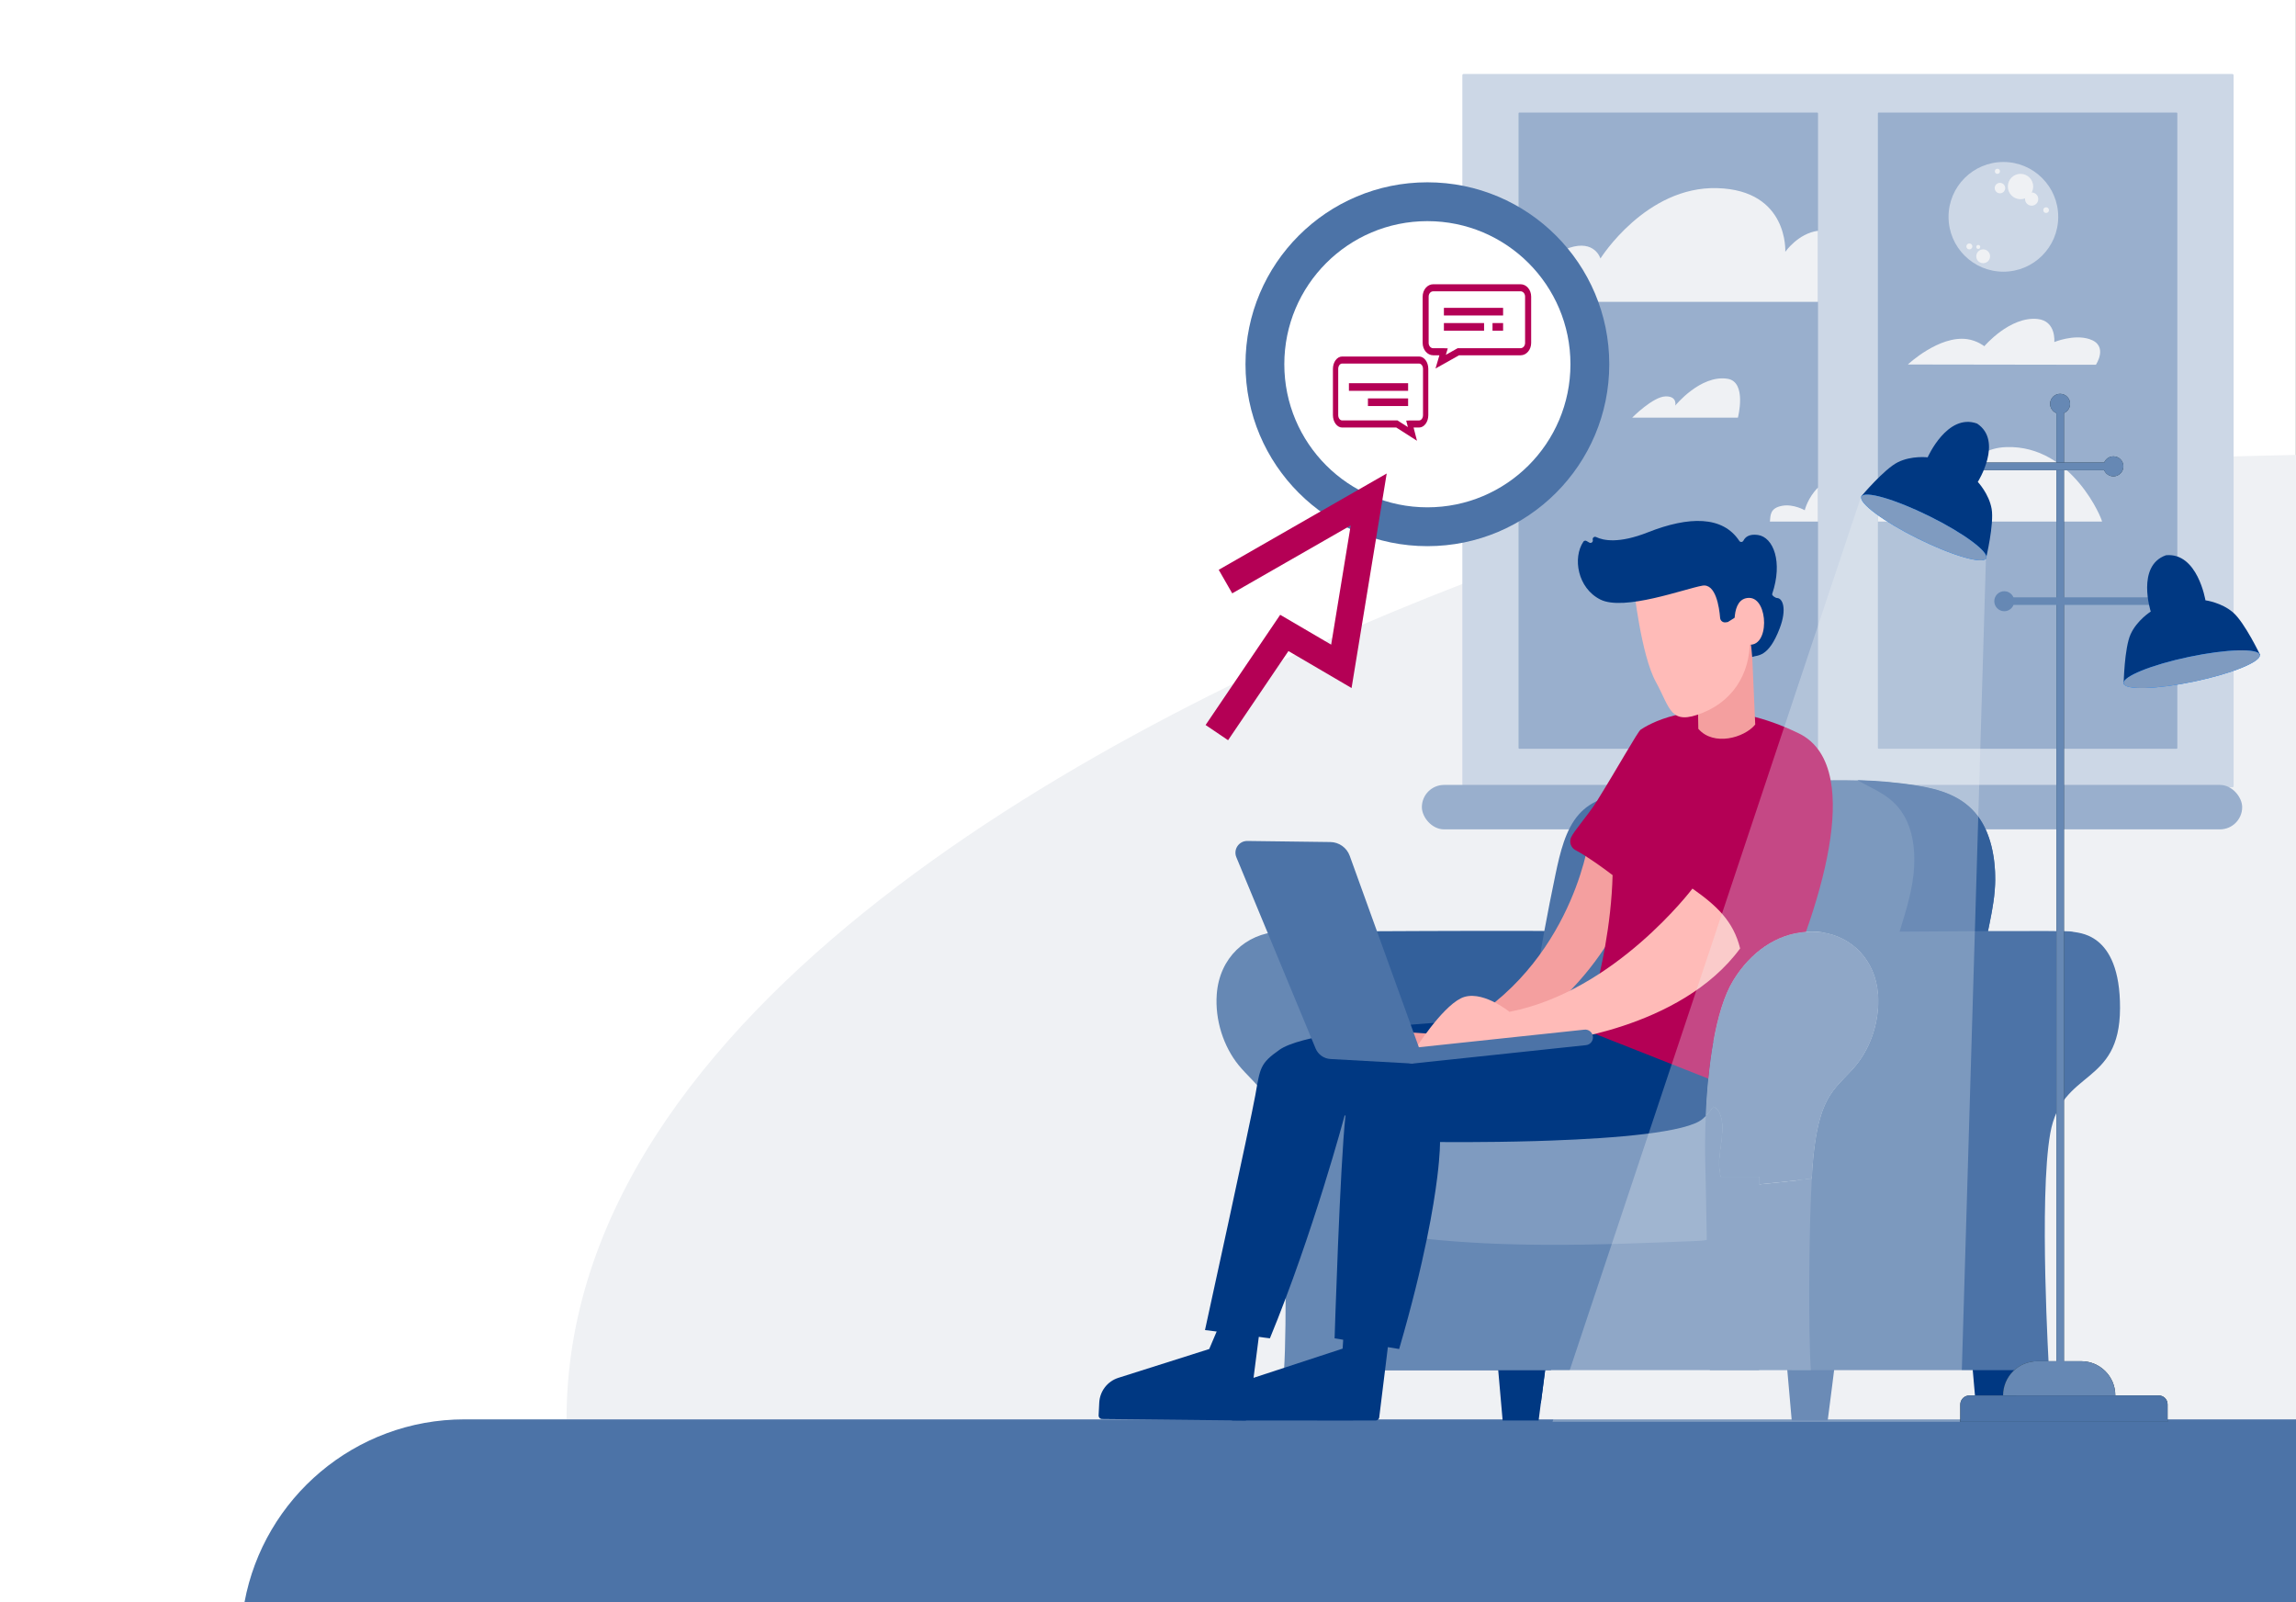 <?xml version="1.0" encoding="UTF-8"?>
<svg id="Vorschau_Rahmen" data-name="Vorschau Rahmen" xmlns="http://www.w3.org/2000/svg" viewBox="0 0 903.05 630.02">
  <rect x="0" y="0" width="903.05" height="630.02" fill="#333333" stroke="none"/>
  <defs>
    <style>
      .cls-1 {
        fill: #003882;
      }

      .cls-2 {
        fill: #99afcd;
      }

      .cls-3 {
        fill: #003882;
      }

      .cls-4 {
        fill: #7f9bc0;
      }

      .cls-5 {
        fill: #b40055;
      }

      .cls-6 {
        fill: #b40055;
      }

      .cls-7 {
        fill: #33609b;
      }

      .cls-8 {
        fill: #1a2e35;
      }

      .cls-9 {
        opacity: .3;
      }

      .cls-9, .cls-10, .cls-11 {
        fill: #eff1f4;
      }

      .cls-12 {
        fill: #ccd7e6;
      }

      .cls-13 {
        fill: #007cff;
      }

      .cls-14 {
        fill: #fff;
      }

      .cls-15 {
        fill: #ffbbb8;
      }

      .cls-10 {
        fill-rule: evenodd;
      }

      .cls-16 {
        fill: #4c73a7;
      }

      .cls-17 {
        fill: #f49f9f;
      }

      .cls-18 {
        fill: #6688b4;
      }
    </style>
  </defs>
  <rect class="cls-14" width="903" height="630"/>
  <path class="cls-11" d="M903.05,178.89v379.26H222.83c0-161.59,211.58-274.12,352.33-328.51,41.79-16.16,77.34-27.18,99.25-32.84,15.5-4,38.5-7.14,64.2-9.59.33-.03.66-.06.99-.09,11.07-1.05,22.63-1.97,34.3-2.78.15-.01.3-.02.45-.03,2.09-.15,4.18-.29,6.27-.42,9.43-.62,18.89-1.17,28.17-1.66.24-.01.48-.02.72-.03.76-.04,1.52-.08,2.28-.12,1.27-.06,2.54-.13,3.8-.19,4.16-.2,8.28-.4,12.32-.58,2.17-.1,4.32-.19,6.45-.28,7.67-.33,15.05-.61,22.03-.85,7.98-.28,15.42-.51,22.12-.7,10.06-.28,18.47-.47,24.54-.59Z"/>
  <path class="cls-16" d="M903.05,558.15v71.87H96.17c7.57-40.9,43.43-71.87,86.52-71.87h720.36Z"/>
  <g>
    <g>
      <rect class="cls-12" x="575.15" y="29.11" width="303.35" height="280.5" rx=".48" ry=".48" transform="translate(1453.66 338.71) rotate(180)"/>
      <g>
        <rect class="cls-2" x="597.27" y="44.27" width="117.78" height="250.17" rx=".27" ry=".27" transform="translate(1312.32 338.71) rotate(180)"/>
        <rect class="cls-2" x="738.61" y="44.27" width="117.78" height="250.17" rx=".27" ry=".27" transform="translate(1594.99 338.71) rotate(180)"/>
      </g>
      <circle class="cls-12" cx="787.96" cy="85.27" r="21.57"/>
      <g>
        <g>
          <path class="cls-10" d="M715.05,191.72c-4.07,4.06-5.22,8.92-5.22,8.92,0,0-4.44-2.54-8.84-1.75-4.87.87-4.61,3.75-4.86,6.2h18.93"/>
          <path class="cls-10" d="M738.61,205.09h88.13c.36-.26-11.54-30.08-37.53-29.28-16.18.5-17.96,15.85-17.96,15.85,0,0-4.26-4.22-8.04-3.52-3.6.66-4.38,5.11-4.38,5.11,0,0-2.74-2.31-6.41-2.12-3.78.2-4.12,2.56-4.12,2.6,0,0-4.35-2.76-9.69-4.9v16.25Z"/>
        </g>
        <path class="cls-10" d="M750.39,143.33s12.29-11.56,23.38-9.96c3.93.56,6.69,2.78,6.69,2.78,0,0,10.03-11.84,20.95-10.71,7.4.77,6.58,9.07,6.58,9.07,0,0,7.66-3.2,13.88-1.14,7.58,2.52,2.47,10.07,2.47,10.07l-73.95-.11Z"/>
        <path class="cls-10" d="M715.05,118.69h-117.09s5.74-16.76,19.27-21.24c10.03-3.32,12.25,4.2,12.25,4.2,0,0,17.84-28.49,45.96-27.67,28.1.82,26.74,25.04,26.74,25.04,0,0,5.03-7.24,12.87-8.27"/>
        <path class="cls-10" d="M641.97,164.23s8.17-8.27,13.16-8.36c4.69-.08,3.77,3.62,3.77,3.62,0,0,9.9-12.19,20.53-10.55,7.78,1.19,4.11,15.3,4.11,15.3h-41.57Z"/>
      </g>
      <circle class="cls-11" cx="794.7" cy="73.35" r="4.99"/>
      <circle class="cls-11" cx="799.08" cy="78.28" r="2.6"/>
      <circle class="cls-11" cx="785.61" cy="67.36" r="1"/>
      <circle class="cls-11" cx="774.58" cy="96.9" r="1.16"/>
      <circle class="cls-11" cx="780.01" cy="100.78" r="2.72"/>
      <circle class="cls-11" cx="778.07" cy="97.1" r=".78"/>
      <circle class="cls-11" cx="804.76" cy="82.63" r="1.11"/>
    </g>
    <rect class="cls-2" x="559.24" y="308.66" width="322.64" height="17.48" rx="8.74" ry="8.74"/>
  </g>
  <g>
    <path class="cls-7" d="M722.23,531.52c0,1.19-3.37,27.07-3.37,27.07h-14.15l-2.38-27.07h19.91Z"/>
    <path class="cls-7" d="M535.58,531.52c0,1.19-3.37,27.07-3.37,27.07h-14.15l-2.38-27.07h19.91Z"/>
    <path class="cls-3" d="M795.17,531.52c0,1.19-3.37,27.07-3.37,27.07h-14.15l-2.38-27.07h19.91Z"/>
    <g>
      <path class="cls-3" d="M608.53,531.52c0,1.19-3.37,27.07-3.37,27.07h-14.15l-2.38-27.07h19.91Z"/>
      <polygon class="cls-3" points="589.26 538.79 598.57 543.49 606.03 551.85 608.14 535.93 589.26 538.79"/>
    </g>
    <path class="cls-7" d="M502.81,366.4s114.7-.75,116.33-.06c1.62.69,18.94-.54,18.84,30.16-.1,30.77-22.89,23.74-27.43,49.12-4.55,25.38-.5,93.17-.5,93.17h-101.2l-6.03-172.39h0Z"/>
    <path class="cls-16" d="M784.75,346.16c0,.46-.02.92-.03,1.38-.07,1.73-.21,3.44-.41,5.13-.07.64-.15,1.28-.25,1.91-.1.72-.21,1.43-.33,2.15-.1.69-.23,1.38-.36,2.06-.06.34-.13.69-.19,1.03-.38,2.12-.83,4.22-1.26,6.32-.69,3.37-1.36,6.74-1.81,10.17-.07.49-.13.99-.18,1.48-.06.56-.11,1.13-.16,1.7-1.08,12.74-2.42,25.47-5.87,37.61-3.95,13.91-10.78,26.97-20.76,34.73-10.77,8.37-23.94,9.8-36.55,11.22-1.33.15-2.66.3-3.99.45.22-3.86.47-7.16.75-9.65.94-8.23,2.38-16.75,6.52-23.22,2.92-4.57,6.97-7.75,10.29-11.86,5.81-7.2,9.28-17.59,8.52-27.82-1.01-13.59-10.4-22.69-22.06-24.33-.72-.1-1.44-.18-2.18-.22-1.39-.08-2.77-.08-4.12.02-11.72.8-21.88,8.07-28.6,19.03-3.69,6.01-6.17,14.75-7.84,24.12-.86,4.79-1.49,9.75-1.97,14.6-.32,3.3-.57,6.54-.76,9.64-.1,1.73-.19,3.42-.25,5.04,1.16-1.14,2.18-2.37,3.07-3.64,1.06.69,1.82,1.46,2.24,2.33,2.59,5.31.2,12.78-.06,18.84-.1,2.33.16,4.44.56,6.47h15.19v2.89c-4.77.44-9.54.81-14.3,1.05-2.23.11-4.45.2-6.67.24-13.34.29-26.56-.68-39.36-4.18-5.82-1.58-11.56-3.7-17.18-6.45-1.63-.8-3.29-1.71-4.89-2.76-2.08-1.38-4.04-2.99-5.69-4.92-1.84-2.16-3.29-4.71-4.06-7.78-.28-1.1-.46-2.22-.56-3.35-.24-2.46-.14-4.99.01-7.48.01-.22.03-.43.04-.65.34-5.35.78-10.68,1.31-16,.1-1.08.22-2.17.34-3.25.1-1,.21-1.99.32-2.98.11-.96.22-1.92.33-2.87.04-.33.08-.65.12-.98.13-1.09.26-2.18.41-3.27.18-1.5.38-3,.59-4.5.93-6.86,1.99-13.68,3.15-20.49t0-.01c.51-3.01,1.05-6.02,1.6-9.02,1.36-7.44,2.84-14.84,4.38-22.21,1.8-8.62,3.94-17.69,9.2-23.64,1.26-1.42,2.63-2.59,4.08-3.56,6.36-4.25,14.34-4.59,21.73-4.9,24.4-1.03,48.86-4.61,73.22-4.97,3.56-.06,7.12-.04,10.68.07,7.78.22,15.54.87,23.28,2.12,8.78,1.42,18.11,4.03,24.11,12.22,2.74,3.73,4.54,8.34,5.57,13.27.16.75.3,1.52.42,2.29.06.39.12.77.17,1.16.13.95.23,1.92.31,2.88.04.48.07.97.1,1.45.08,1.3.1,2.6.09,3.89Z"/>
    <path class="cls-7" d="M743.2,427.44c-1.97-3.02-2.92-6.91-3.37-10.78-.72-6.13-.32-12.39.41-18.53,1.05-8.79,2.77-17.45,5.13-25.83,2.34-8.3,5.32-16.36,6.76-24.98,1.44-8.62,1.15-18.14-2.67-25.52-4.56-8.8-11.96-10.97-18.95-15.03,7.84.22,15.66.87,23.46,2.13,8.78,1.42,18.1,4.04,24.11,12.22,4.86,6.62,6.76,16.02,6.66,25.03-.13,11.57-4.02,21.97-4.98,33.23-1.08,12.74-2.42,25.48-5.87,37.61-2.4,8.46-5.87,16.6-10.46,23.43-4.25-1.66-8.4-3.84-12.42-6.24-2.88-1.72-5.79-3.65-7.82-6.75Z"/>
    <rect class="cls-18" x="533.39" y="462.85" width="158.51" height="75.94"/>
    <path class="cls-16" d="M833.84,396.5c-.1,30.77-22.89,23.74-27.43,49.12-4.55,25.38-.5,93.17-.5,93.17h-101.2l.26-7.27,2.36-67.42c1.76-.19,3.52-.4,5.27-.6.22-3.86.47-7.16.75-9.65.94-8.23,2.38-16.75,6.52-23.22,2.92-4.57,6.97-7.75,10.29-11.86,5.81-7.2,9.28-17.59,8.52-27.82-1.01-13.59-10.4-22.69-22.06-24.33,0,0,13.51-.13,30.53-.26,11.02-.09,23.51-.17,34.75-.22h.02c17.81-.08,32.46-.06,33.08.2,1.62.69,18.94-.54,18.84,30.16Z"/>
    <path class="cls-18" d="M497.38,430.63c4.14,6.47,5.58,14.99,6.52,23.22,1.88,16.5,2.26,68.33,1.12,84.94h39.69c.74-15.69,1.4-66.43,1.85-82.13.3-10.74,0-53.19-11.03-71.21-7.5-12.23-19.27-19.85-32.72-19.05-12.65.75-23.17,10.12-24.24,24.55-.76,10.23,2.71,20.62,8.53,27.82,3.32,4.11,7.36,7.29,10.28,11.86Z"/>
    <path class="cls-4" d="M678.9,475.01c.12,4.3-1.26,8.93-4.31,11.15-1.01.74-2.12,1.17-3.28,1.43-1.34.3-2.75.37-4.12.42-19.58.79-39.19,1.59-58.78,1.5-15.76-.06-31.51-.68-47.2-2.33-1.64-.16-3.27-.35-4.9-.54-2.7-.32-5.73-.89-7.34-3.54-.95-1.56-1.21-3.57-1.43-5.48-.49-4.35-.88-8.7-1.17-13.07v-.02c-.04-.56-.08-1.12-.11-1.68-.35-5.67-.53-11.36-.55-17.05-.01-1.84.01-3.71.42-5.48.07-.31.15-.58.25-.88v-.02c.05-.17.1-.34.17-.5,1.38-3.85,4.6-6.55,7.97-7.75,3.76-1.35,16.84-1.07,20.76-.97,6.64.16,14.94.06,23.92-.09,6.14-.1,12.6-.21,19.06-.27h.01c5.48-.06,10.96-.08,16.25,0,15.51.21,29.34,1.15,36.63,3.97-.1,1.73-.19,3.42-.25,5.04,1.16-1.14,2.18-2.37,3.07-3.64,1.06.69,1.82,1.46,2.24,2.33,2.59,5.31.2,12.78-.06,18.84-.1,2.33.16,4.44.56,6.47.26,1.33.58,2.63.89,3.94.62,2.59,1.22,5.22,1.3,8.22Z"/>
    <path class="cls-18" d="M730.16,418.77c-3.32,4.11-7.37,7.29-10.29,11.86-4.14,6.47-5.58,14.99-6.52,23.22-.28,2.49-.53,5.79-.75,9.65-1.75.2-3.51.41-5.27.6-5.13.59-10.27,1.16-15.43,1.64v-2.89h-15.19c-.4-2.03-.66-4.14-.56-6.47.26-6.06,2.65-13.53.06-18.84-.42-.87-1.18-1.64-2.24-2.33-.89,1.27-1.91,2.5-3.07,3.64.06-1.62.15-3.31.25-5.04.19-3.1.44-6.34.76-9.64.48-4.85,1.11-9.81,1.97-14.6,1.67-9.37,4.15-18.11,7.84-24.12,6.72-10.96,16.88-18.23,28.6-19.03,1.35-.1,2.73-.1,4.12-.02.74.04,1.46.12,2.18.22,11.66,1.64,21.05,10.74,22.06,24.33.76,10.23-2.71,20.62-8.52,27.82Z"/>
    <path class="cls-18" d="M711.89,531.52c.09,2.84.2,5.3.34,7.27h-39.69c-.45-9.45-.87-31.63-1.23-51.2-.13-7.53-.26-14.67-.38-20.56-.03-1.48-.06-2.88-.09-4.18-.05-2.42-.1-4.51-.15-6.2-.09-3.38-.13-9.89.21-17.8,1.16-1.14,2.18-2.37,3.07-3.64,1.06.69,1.82,1.46,2.24,2.33,2.59,5.31.2,12.78-.06,18.84-.1,2.33.16,4.44.56,6.47h15.19v2.89c5.16-.48,10.3-1.05,15.43-1.64,1.76-.19,3.52-.4,5.27-.6-1.04,18.67-1.27,50.51-.71,68.02Z"/>
  </g>
  <g>
    <path class="cls-1" d="M673.88,409.57c-.86,4.79-1.49,9.75-1.97,14.6-.32,3.3-.57,6.54-.76,9.64-.1,1.73-.19,3.42-.25,5.04-.39.39-.8.77-1.22,1.14-6.15,5.36-34.24,7.6-59.58,8.52-2.12.08-4.22.15-6.29.21-20.35.58-37.43.37-37.43.37,0,0,.09,4.38-1.07,13.76-.74,6-1.99,14.06-4.1,24.33-2.37,11.55-5.84,25.91-10.9,43.3l-4.43-.73-.84-.14-11.65-1.93-5.07-.84-3.4-.56s2.13-68.38,4.28-87.6c.19-1.66.38-2.95.56-3.8,2.32-10.68,4.32-12.85,10.15-17.51,0,0,.01,0,.01-.01.62-.48,2.15-1.07,4.41-1.74,2.22-.65,5.14-1.37,8.57-2.14,1.16-.26,2.37-.53,3.64-.81h.05c.39-.08.77-.17,1.17-.25.16-.03.33-.07.49-.11,1.71-.35,3.5-.72,5.35-1.08h.04c10.93-2.19,24.1-4.53,36.24-6.59.56-.1,1.11-.19,1.66-.28,7.53-1.28,14.59-2.44,20.37-3.37.91-.15,1.78-.29,2.62-.42,7.35-1.18,12.07-1.91,12.07-1.91l1.32.39,6.93,2.02h.01l29.02,8.5Z"/>
    <path class="cls-1" d="M634.95,404.96s10.16,14.98-1.19,25.63c-11.35,10.65-104.89,8.08-104.89,8.08,0,0-12.37,46.34-29.4,87.61l-25.53-3.25s17.87-81.56,19.79-92.32c1.92-10.76,1.79-12.47,9.5-17.89,15.78-11.1,114.17-13.2,114.17-13.2l17.55,5.35Z"/>
    <path class="cls-17" d="M624.77,331.11s-7.47,52.4-57,75.71l-18.14-1.13-3.88,7.02,42.35-1s35.34-16.32,52.33-56.38c.56-1.32,9.9-23.68-15.66-24.22Z"/>
    <path class="cls-6" d="M710.32,366.42c-11.72.8-21.88,8.07-28.6,19.03-3.69,6.01-6.17,14.75-7.84,24.12-.86,4.79-1.49,9.75-1.97,14.6l-34.2-13.52h-.01l-1.78-.7-8.56-3.38h-.01l-1.57-.63-2.64-1.04s.4-1.14,1.05-3.21c.1-.35.22-.72.34-1.12,1.17-3.86,2.94-10.07,4.64-17.73.72-3.2,1.42-6.65,2.07-10.3h0c.02-.13.04-.24.07-.36,1.51-8.61,2.7-18.25,2.95-28.05,0,0-5.56-4.27-10.64-7.5-1.39-.89-2.74-1.69-3.93-2.31-1.79-.93-2.57-3.08-1.79-4.95,1.05-2.53,6.83-8.95,10.2-14.37,7.87-12.65,16.11-27.36,17.19-28.07,1.12-.75,5.89-3.82,13.83-5.73,2.58-.63,5.5-1.13,8.74-1.39,1.08-.08,2.2-.14,3.35-.17h.01c5.09-.13,10.86.36,17.25,1.86,5.83,1.36,12.18,3.56,19.02,6.88,6.94,3.38,10.92,9.82,12.53,18.43,2.8,14.91-1.49,36.33-9.7,59.61Z"/>
    <path class="cls-15" d="M665.67,349.42s-30.53,40.49-71.98,48.46c0,0-11.34-9.24-19.17-5.28-7.83,3.96-17.98,20.08-17.98,20.08l53.63-2.97s50.61-4.6,74.25-36.75c-2.64-10.65-9.1-16.74-18.75-23.53Z"/>
    <path class="cls-17" d="M688.81,249.89l1.55,35.03c-4.28,5.24-16.4,8.64-22.38,1.68l-.4-21.76,21.23-14.95Z"/>
    <path class="cls-16" d="M559.4,415.52l-28.53-78.97c-1.16-3.22-4.2-5.38-7.63-5.43l-32.64-.42c-3.32-.04-5.6,3.32-4.33,6.39l31.17,75.2c1,2.42,3.32,4.05,5.94,4.16l32.21,1.78,3.8-2.71Z"/>
    <path class="cls-16" d="M555.61,418.23c.05,0,.1,0,.16-.01l68.03-7.23c1.68-.18,2.9-1.69,2.72-3.37-.18-1.68-1.69-2.93-3.37-2.72l-68.03,7.23c-1.68.18-2.9,1.69-2.72,3.37.17,1.63,1.59,2.82,3.21,2.73Z"/>
    <path class="cls-15" d="M642.55,230.74s2.9,26.81,8.69,37.34c5.8,10.53,5.55,17.48,18.59,12.17,13.05-5.31,19.29-17.37,18.32-30.86,0,0-1.36-20.88-7.24-26.1-5.89-5.22-38.37,7.46-38.37,7.46Z"/>
    <path class="cls-3" d="M679.58,244.61l-.85.12c-1.09.16-2.09-.63-2.18-1.72-.35-4.24-1.71-13.61-6.96-12.71-6.77,1.16-30.82,10.15-40.15,5.46-9-4.52-10.94-16.42-6.67-22.76.27-.4.82-.5,1.24-.26l1.07.62c.73.43,1.61-.26,1.38-1.07h0c-.22-.78.58-1.46,1.31-1.11,2.83,1.38,8.95,2.66,20.34-1.84,16.19-6.4,29.46-6.53,35.97,3.35.41.63,1.31.56,1.65-.11.66-1.32,2.19-2.7,5.68-2.21,6.08.86,9.89,10.57,5.62,23.19-.2.6,1.27,1.59,1.9,1.6,2.23.04,3.97,4.22,1.07,11.87-4.48,11.8-8.82,10.47-10.83,11.31,0,0-.37-4.58-.55-5.09l-1.49-9.67c-.2-.57-4.03-1.17-4.54-.85l-3.03,1.89Z"/>
    <path class="cls-15" d="M682.52,248.88s-2.28-13.77,5.45-13.77c7.72,0,8.16,20.09-.62,18.3l-4.82-4.53Z"/>
    <path class="cls-1" d="M495.53,522.4l-4.47,34.83c-.02.76-.65,1.37-1.41,1.36l-56.17-.57c-.79,0-1.42-.67-1.38-1.47l.25-4.98c.23-4.51,3.23-8.4,7.53-9.76l35.72-11.32,5.31-12.48,14.61,4.39Z"/>
    <path class="cls-1" d="M547.31,518.01l-4.82,39.2c-.01.76-.64,1.37-1.4,1.37h-56.18c-.79-.01-1.43-.67-1.4-1.47l.77-6.94c.4-3.55,2.86-6.52,6.28-7.55l37.51-12.29.93-14.3,18.29,1.97Z"/>
  </g>
  <path class="cls-9" d="M732,195.24l-121.39,363.88h160.4l10.09-339.41c1.67-25.21-39.88-34.1-49.11-24.47Z"/>
  <g>
    <path class="cls-8" d="M811.78,161.22v378.61c0,1.93-2.99,1.93-2.99,0V161.22c0-1.93,2.99-1.93,2.99,0h0Z"/>
    <path class="cls-8" d="M787.84,548.75h44.14v-.07c0-7.4-6-13.4-13.4-13.4h-17.26c-7.44,0-13.48,6.03-13.48,13.48h0Z"/>
    <path class="cls-18" d="M787.84,548.75h44.14v-.07c0-7.4-6-13.4-13.4-13.4h-17.26c-7.44,0-13.48,6.03-13.48,13.48h0Z"/>
    <path class="cls-8" d="M771.02,548.75h81.54v6.79c0,1.98-1.6,3.58-3.58,3.58h-74.48c-1.92,0-3.47-1.56-3.47-3.47v-6.89h0Z" transform="translate(1623.57 1107.87) rotate(180)"/>
    <path class="cls-16" d="M771.02,548.75h81.54v6.79c0,1.98-1.6,3.58-3.58,3.58h-74.48c-1.92,0-3.47-1.56-3.47-3.47v-6.89h0Z" transform="translate(1623.57 1107.87) rotate(180)"/>
    <circle class="cls-8" cx="831.23" cy="183.39" r="3.93"/>
    <path class="cls-8" d="M806.34,158.8c0,2.17,1.76,3.93,3.93,3.93s3.93-1.76,3.93-3.93-1.76-3.93-3.93-3.93-3.93,1.76-3.93,3.93Z"/>
    <path class="cls-18" d="M806.34,158.8c0-2.17,1.76-3.93,3.93-3.93s3.93,1.76,3.93,3.93c0,1.63-.99,3.02-2.4,3.62v377.41c0,1.93-2.99,1.93-2.99,0V162.44c-1.44-.58-2.46-1.99-2.46-3.64Z"/>
    <path class="cls-8" d="M829.88,184.88h-54.38c-1.93,0-1.93-2.99,0-2.99h54.38c1.93,0,1.93,2.99,0,2.99h0Z"/>
    <path class="cls-18" d="M775.5,181.89h52.1c.59-1.43,1.99-2.43,3.63-2.43,2.17,0,3.93,1.76,3.93,3.93s-1.76,3.93-3.93,3.93c-1.64,0-3.04-1-3.63-2.43h-52.1c-1.93,0-1.93-2.99,0-2.99Z"/>
    <g>
      <path class="cls-3" d="M732,195.24s9.05-10.78,14.44-13.47c5.39-2.69,11.74-1.93,11.74-1.93,0,0,7.7-17.52,19.44-13.28,10.39,6.91.28,22.95.28,22.95,0,0,4.4,4.65,5.44,10.58s-2.23,19.62-2.23,19.62l-23.05-12.49-.07.15-25.99-12.13Z"/>
      <path class="cls-13" d="M781.19,219.55c-1.21,2.45-13.18-1-26.73-7.7-13.55-6.7-23.55-14.12-22.34-16.57,1.21-2.45,13.18,1,26.73,7.7,13.55,6.7,23.55,14.12,22.34,16.57Z"/>
      <path class="cls-4" d="M781.19,219.55c-1.21,2.45-13.18-1-26.73-7.7-13.55-6.7-23.55-14.12-22.34-16.57,1.21-2.45,13.18,1,26.73,7.7,13.55,6.7,23.55,14.12,22.34,16.57Z"/>
    </g>
    <path class="cls-18" d="M788.31,232.5c1.62,0,3.02.99,3.61,2.39h63.59c1.93,0,1.93,2.99,0,2.99h-63.56c-.58,1.44-1.99,2.47-3.64,2.47-2.17,0-3.93-1.76-3.93-3.93s1.76-3.93,3.93-3.93Z"/>
    <g>
      <path class="cls-3" d="M838.01,249.38c2.49-5.49,7.91-8.89,7.91-8.89,0,0-5.79-18.05,6-22.15,12.43-1.17,15.51,17.72,15.51,17.72,0,0,6.34.84,10.89,4.8,4.55,3.96,10.61,16.65,10.61,16.65l-28.19,5.25-.03-.16-25.44,6.33s.25-14.07,2.74-19.56Z"/>
      <path class="cls-13" d="M835.24,268.77c.56,2.67,13.01,2.33,27.8-.78,14.79-3.1,26.33-7.79,25.77-10.46s-13.01-2.33-27.8.78c-14.79,3.1-26.33,7.79-25.77,10.46Z"/>
      <path class="cls-4" d="M835.24,268.77c.56,2.67,13.01,2.33,27.8-.78,14.79-3.1,26.33-7.79,25.77-10.46s-13.01-2.33-27.8.78c-14.79,3.1-26.33,7.79-25.77,10.46Z"/>
    </g>
  </g>
  <circle class="cls-11" cx="786.61" cy="73.96" r="2.06"/>
  <g>
    <g>
      <circle class="cls-16" cx="561.41" cy="143.23" r="71.54"/>
      <circle class="cls-14" cx="561.41" cy="143.23" r="56.27"/>
      <polygon class="cls-5" points="489.27 230.68 531.25 206.62 523.57 253.5 503.52 241.76 474.18 285.1 483.02 291.08 506.76 256.02 531.59 270.56 545.41 186.2 479.34 224.07 484.65 233.33 489.27 230.68"/>
      <path class="cls-6" d="M564.61,144.91l1.53-5.2c-1.14,0-2.45,0-2.45,0-2.28,0-4.14-2.18-4.14-4.86v-18.21c0-2.68,1.86-4.86,4.14-4.86h34.4c2.28,0,4.14,2.18,4.14,4.86v18.21c0,2.68-1.86,4.86-4.14,4.86h-24.22c-.51.29-2.05,1.15-6.71,3.77l-2.55,1.43ZM563.68,114.56c-.98,0-1.77.93-1.77,2.08v18.21c0,1.15.8,2.08,1.77,2.08,4.07,0,4.12,0,4.15,0l1.6.06-.75,2.54c1.97-1.11,4.36-2.45,4.4-2.47l.24-.14h24.75c.98,0,1.77-.93,1.77-2.08v-18.21c0-1.15-.8-2.08-1.77-2.08h-34.4Z"/>
      <path class="cls-6" d="M557.32,173.32l-1.34-5.2c1,0,2.15,0,2.15,0,2.01,0,3.64-2.18,3.64-4.86v-18.21c0-2.68-1.63-4.86-3.64-4.86h-30.23c-2.01,0-3.64,2.18-3.64,4.86v18.21c0,2.68,1.63,4.86,3.64,4.86h21.28c.45.29,1.8,1.15,5.9,3.77l2.24,1.43ZM558.13,142.97c.86,0,1.56.93,1.56,2.08v18.21c0,1.15-.7,2.08-1.56,2.08-3.58,0-3.62,0-3.64,0l-1.41.06.66,2.54c-1.73-1.11-3.83-2.45-3.87-2.47l-.21-.14h-21.76c-.86,0-1.56-.93-1.56-2.08v-18.21c0-1.15.7-2.08,1.56-2.08h30.23Z"/>
    </g>
    <rect class="cls-6" x="530.55" y="150.69" width="23.28" height="3"/>
    <rect class="cls-6" x="538.03" y="156.67" width="15.8" height="3"/>
    <rect class="cls-6" x="567.91" y="121.06" width="23.28" height="3"/>
    <rect class="cls-6" x="567.91" y="127.04" width="15.8" height="3"/>
    <rect class="cls-6" x="587.03" y="127.04" width="4.16" height="3"/>
  </g>
</svg>